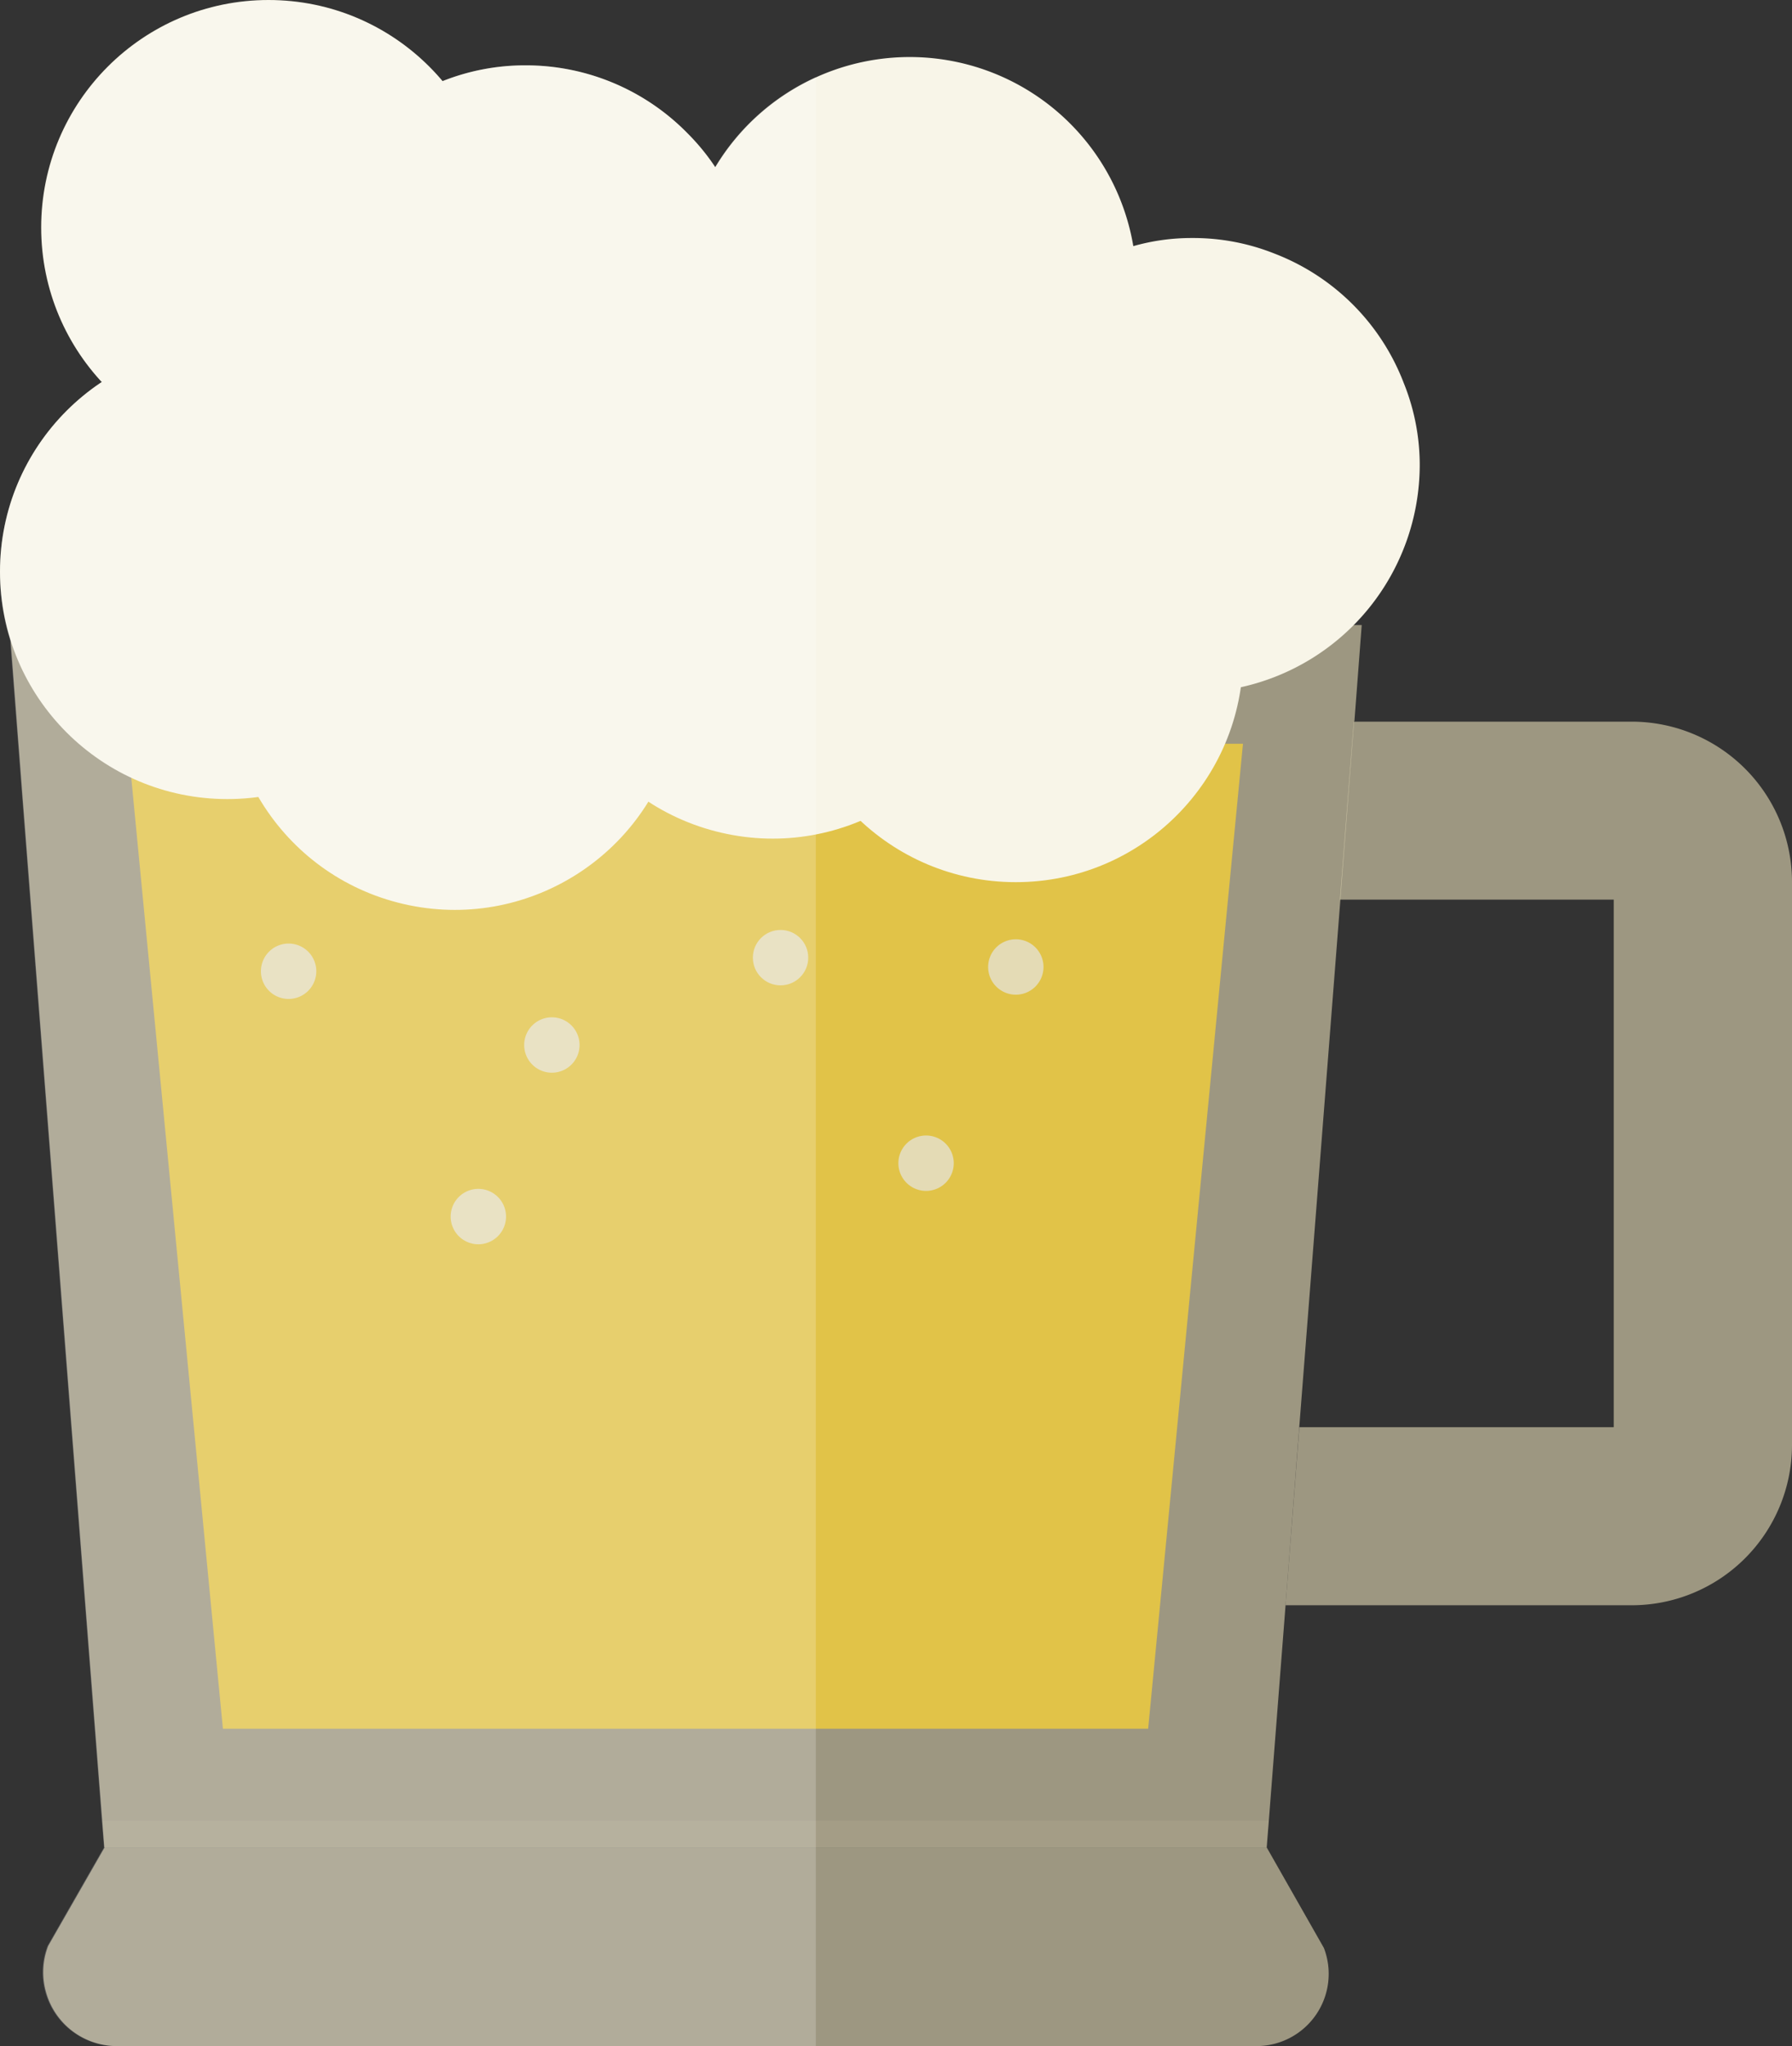 <svg xmlns="http://www.w3.org/2000/svg" viewBox="0 0 176.71 201.67"><rect x="0" y="0" width="176.71" height="201.67" fill="#333333" stroke="none"/><defs><style>.cls-1,.cls-4,.cls-5{fill:#e4dbb5;}.cls-1{opacity:0.6;}.cls-2{fill:#e1c348;}.cls-3{fill:#f8f5e8;}.cls-5{opacity:0.1;}.cls-6{fill:#fff;opacity:0.2;}</style></defs><title>reason_icon5</title><g id="レイヤー_2" data-name="レイヤー 2"><g id="作業"><polygon class="cls-1" points="134.28 61.61 133.56 71.08 133.53 71.08 132.18 88.62 128.12 140.67 126.77 158.21 125.12 179.44 124.91 182.09 10.29 182.09 10.08 179.44 2.24 78.73 1.04 63.06 0.92 61.61 134.28 61.61"/><path class="cls-1" d="M123.91,201.67H11.52a7.26,7.26,0,0,1-7-5.41,7.18,7.18,0,0,1,.24-4.47l5.56-9.7H124.91l5.64,9.91A7.12,7.12,0,0,1,123.91,201.67Z"/><polygon class="cls-2" points="113.22 170.39 21.98 170.39 12.62 73.31 122.57 73.31 113.22 170.39"/><path class="cls-1" d="M176.71,86.87v55.56a15.81,15.81,0,0,1-15.79,15.79H126.77l1.36-17.55h31v-52h-27l1.36-17.54h27.39A15.81,15.81,0,0,1,176.71,86.87Z"/><circle class="cls-3" cx="22.42" cy="56.34" r="22.42"/><circle class="cls-3" cx="26.48" cy="22.42" r="22.42"/><circle class="cls-3" cx="44.84" cy="67.26" r="22.42" transform="translate(-30.81 95.74) rotate(-76.94)"/><circle class="cls-3" cx="76.19" cy="60.24" r="22.42" transform="translate(0.32 120.88) rotate(-76.97)"/><circle class="cls-3" cx="100.17" cy="64.53" r="22.42"/><path class="cls-3" d="M112.08,28.06A22.11,22.11,0,0,1,106.34,43,21.91,21.91,0,0,1,95.89,49.6l-.39.09a22.17,22.17,0,0,1-12-.09A22.43,22.43,0,0,1,71,40.44a19.77,19.77,0,0,1-1-1.71,22.53,22.53,0,0,1-2.7-10.67,22,22,0,0,1,3.24-11.59,22.36,22.36,0,0,1,41.21,7.75A20.32,20.32,0,0,1,112.08,28.06Z"/><path class="cls-3" d="M140,45.85a22.46,22.46,0,0,1-17.66,21.89,22.56,22.56,0,0,1-4.77.51,22.3,22.3,0,0,1-15.92-6.64A22.45,22.45,0,0,1,95.5,49.69a4.23,4.23,0,0,1-.15-1,17.21,17.21,0,0,1-.21-2.79,22.81,22.81,0,0,1,.24-3.22,22.28,22.28,0,0,1,16.34-18.41,20.89,20.89,0,0,1,5.83-.81A21.64,21.64,0,0,1,125.69,25a22.16,22.16,0,0,1,12.73,12.74A21.57,21.57,0,0,1,140,45.85Z"/><path class="cls-3" d="M74.24,28.88a21.61,21.61,0,0,1-2.08,9.34A17.49,17.49,0,0,1,71,40.44,22,22,0,0,1,59.16,50a17.13,17.13,0,0,1-3.31.87,19.65,19.65,0,0,1-4,.39,21.34,21.34,0,0,1-8-1.5,21.09,21.09,0,0,1-6.4-3.69,12.17,12.17,0,0,1-1.35-1.24,18.09,18.09,0,0,1-1.47-1.59,21.75,21.75,0,0,1-4.3-7.87A22.45,22.45,0,0,1,43.63,8a22,22,0,0,1,8.2-1.56,22.31,22.31,0,0,1,16,6.73,21.64,21.64,0,0,1,2.7,3.3A22.63,22.63,0,0,1,74.24,28.88Z"/><path class="cls-4" d="M31.19,95.72A2.73,2.73,0,1,1,28.46,93,2.73,2.73,0,0,1,31.19,95.72Z"/><path class="cls-4" d="M49.9,119.91a2.73,2.73,0,1,1-2.73-2.73A2.73,2.73,0,0,1,49.9,119.91Z"/><path class="cls-4" d="M57.15,103a2.73,2.73,0,1,1-2.73-2.73A2.73,2.73,0,0,1,57.15,103Z"/><circle class="cls-4" cx="76.97" cy="94.39" r="2.73"/><path class="cls-4" d="M94.05,114.65a2.73,2.73,0,1,1-2.73-2.73A2.73,2.73,0,0,1,94.05,114.65Z"/><path class="cls-4" d="M102.9,95.31a2.73,2.73,0,1,1-2.73-2.73A2.73,2.73,0,0,1,102.9,95.31Z"/><polygon class="cls-5" points="125.12 179.44 124.91 182.09 10.29 182.09 10.08 179.44 125.12 179.44"/><path class="cls-6" d="M70.51,16.47a21.64,21.64,0,0,0-2.7-3.3,22.31,22.31,0,0,0-16-6.73A22.07,22.07,0,0,0,43.63,8,22.4,22.4,0,1,0,10.06,37.65,22.37,22.37,0,0,0,0,56.34a22.61,22.61,0,0,0,1,6.77l1.2,15.62,7.84,100.71.21,2.65-5.56,9.7a7.18,7.18,0,0,0-.24,4.47,7.26,7.26,0,0,0,7,5.41h69V7.6A22.27,22.27,0,0,0,70.51,16.47Z"/></g></g></svg>